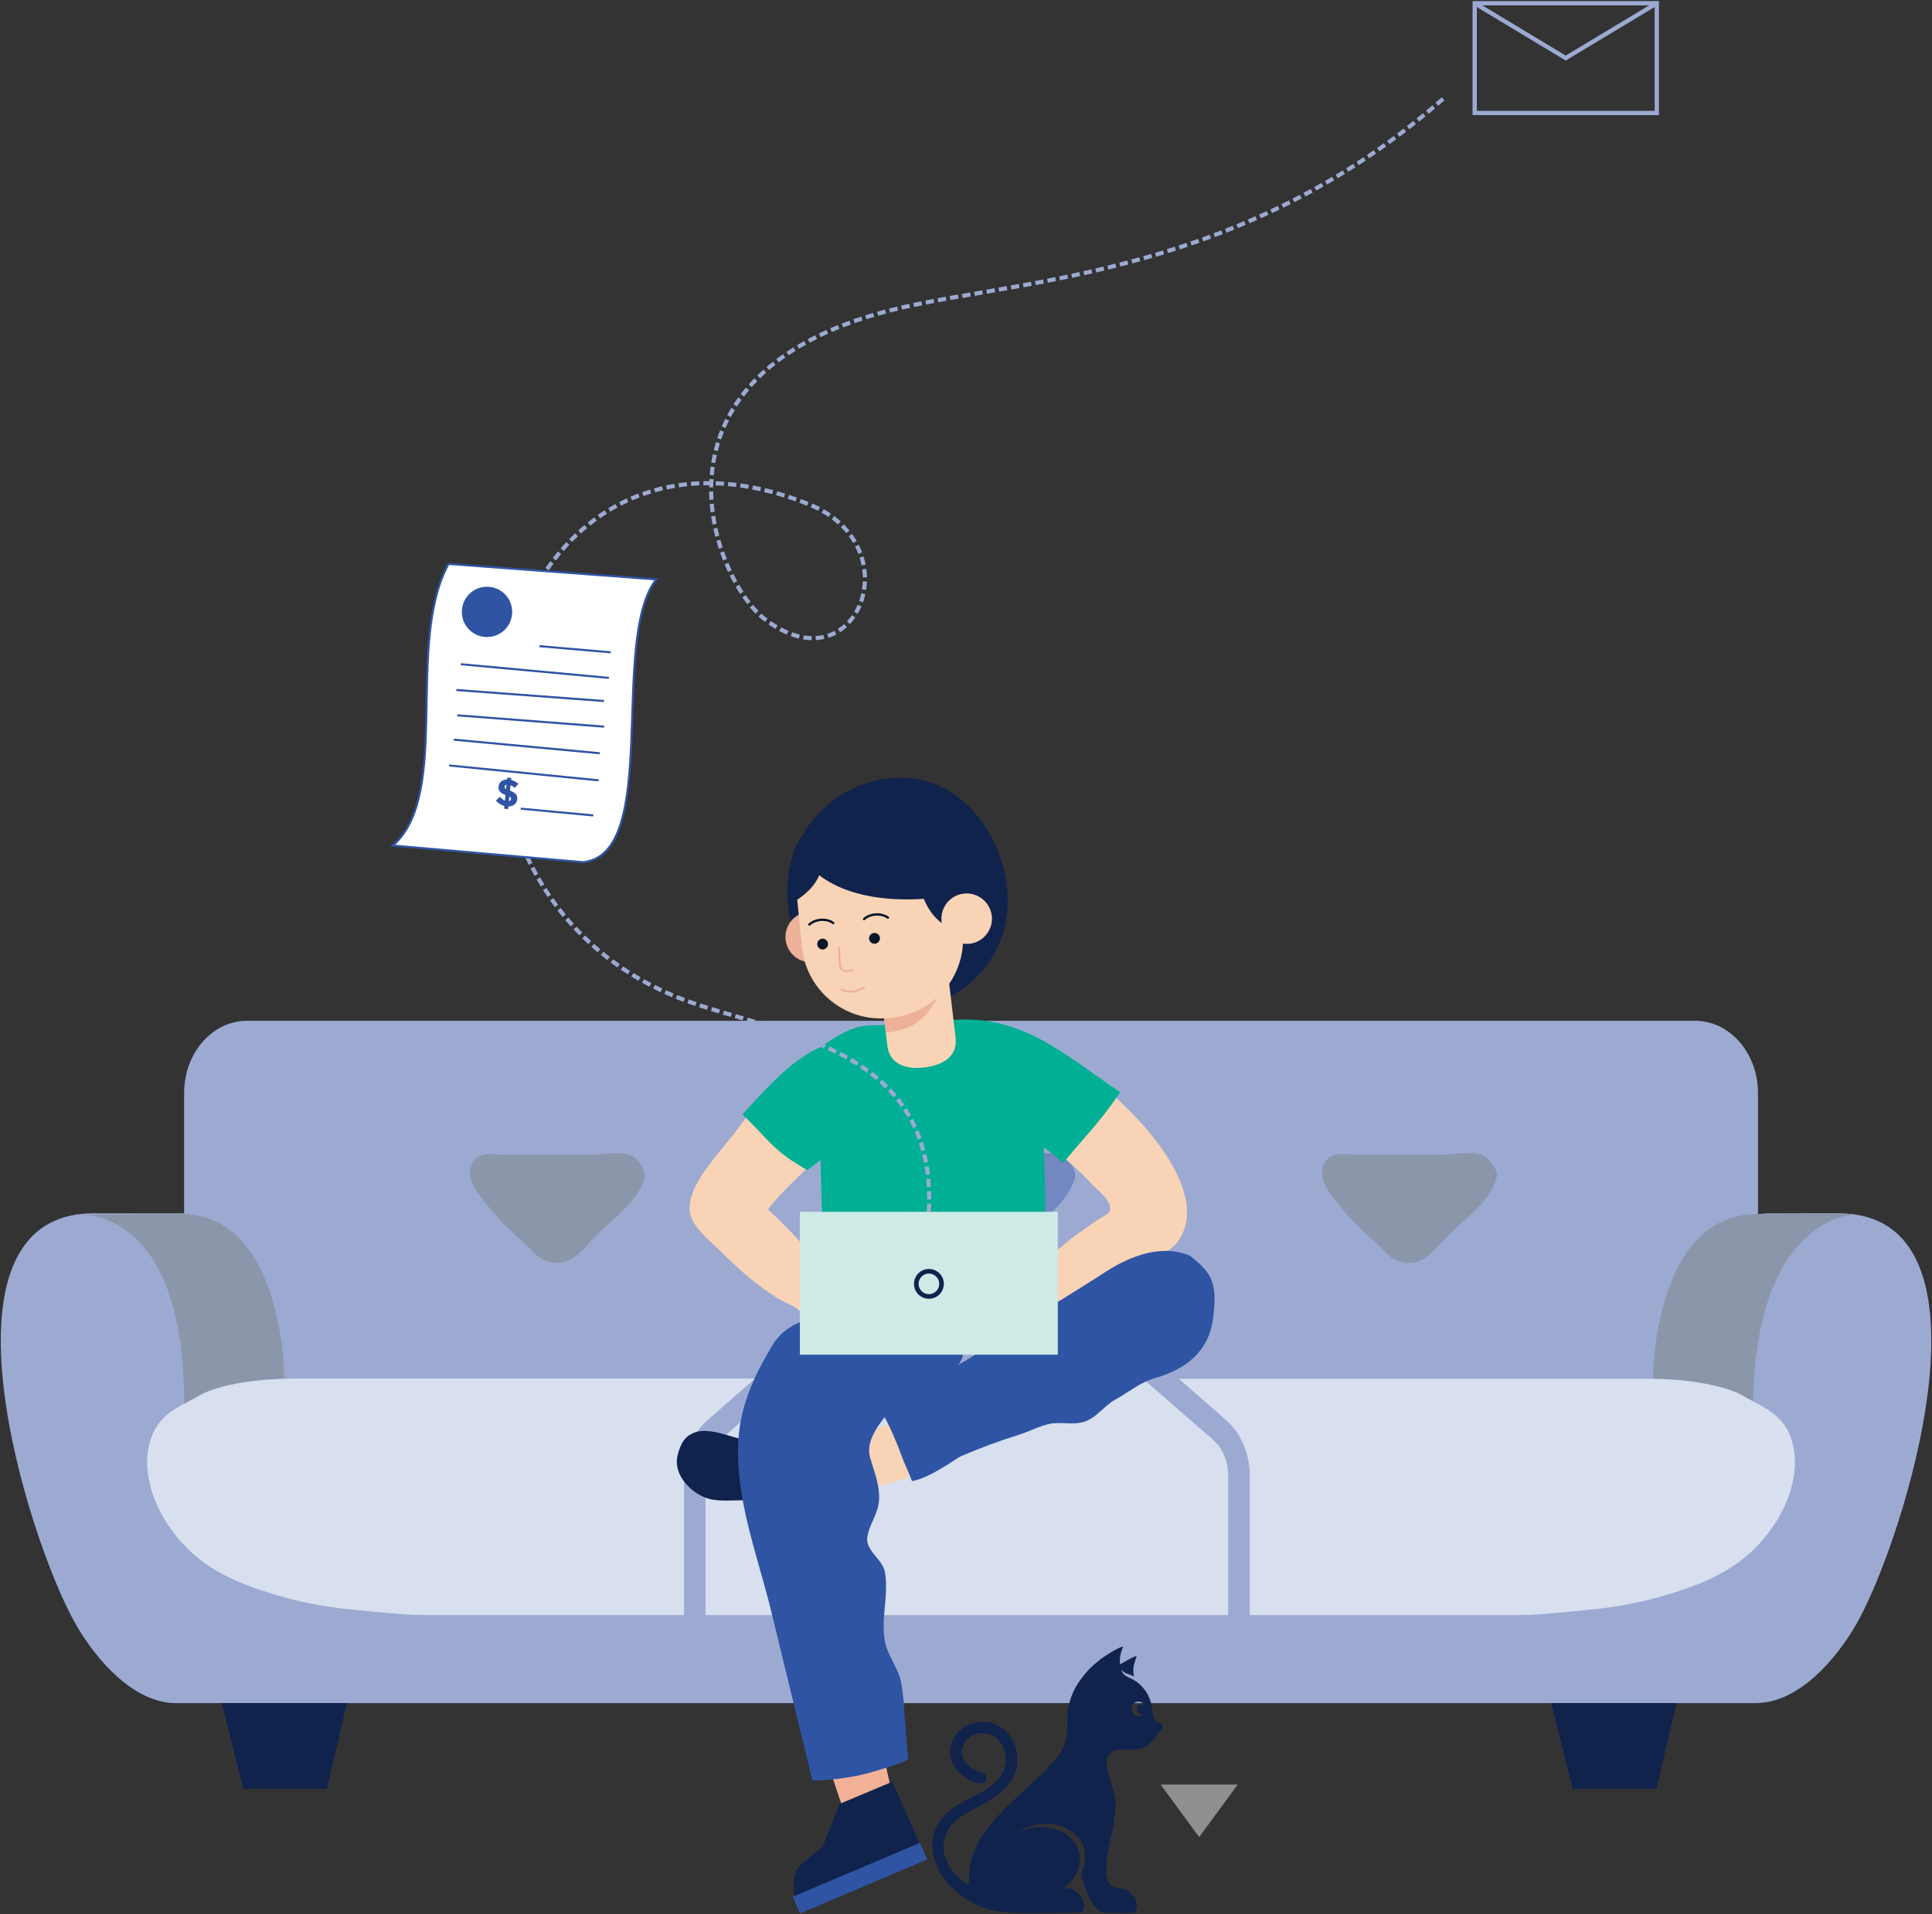 <svg width="551" height="546" xmlns="http://www.w3.org/2000/svg"><rect width="100%" height="100%" fill="#333333" stroke="none"/><g fill="none" fill-rule="evenodd"><path fill="#D8D8D8" opacity=".56" d="M342 524l11-15h-22z"/><path d="M524.327 346.082h-19.835c-1.062 0-2.101.115-3.117.253v-34.578c0-11.372-8.036-20.6-17.942-20.6H70.45c-9.906 0-17.942 9.228-17.942 20.6v34.325H26.693c-48.006 0-18.68 93.423-5.15 117.09 6.074 10.635 16.788 22.607 28.61 22.607h451.2v-.023c11.614-.346 22.098-12.088 28.101-22.56 13.555-23.714 42.88-117.114-5.126-117.114z" fill="#9CAAD2"/><path d="M21.105 346.45s31.427-4.174 31.427 53.864l28.564-7.151s0-45.674-28.54-46.966l-31.45.254zm508.117-.022s-28.425-.116-29.256 54l-28.563-7.15s0-45.674 28.54-46.966c0 0 15.425-.23 21.267-.23 5.865 0 8.012.346 8.012.346z" fill="#8C96AB"/><path d="M287.414 357.938c-3.764 3.3-8.983 2.93-12.493-.715-2.54-2.652-5.357-5.051-7.943-7.612a70.183 70.183 0 01-8.059-9.573c-1.64-2.353-2.886-5.121-1.524-8.027 1.686-3.576 5.45-2.722 8.382-2.722h26.255c3.14 0 8.867-1.177 11.499.692.877.622 1.64 1.614 2.24 2.56.485.784.9 1.684.9 2.653 0 .761-.254 1.476-.53 2.145-2.587 6.136-7.875 9.804-12.285 14.025-2.17 2.1-4.041 4.498-6.304 6.46-.046.045-.092.068-.138.114z" fill="#7387C1"/><path d="M164.639 357.938c-3.764 3.3-8.983 2.93-12.492-.715-2.54-2.652-5.358-5.051-7.944-7.612a70.183 70.183 0 01-8.059-9.573c-1.639-2.353-2.886-5.121-1.524-8.027 1.686-3.576 5.45-2.722 8.382-2.722h26.255c3.14 0 8.867-1.177 11.5.692.877.622 1.639 1.614 2.24 2.56.484.784.9 1.684.9 2.653 0 .761-.254 1.476-.531 2.145-2.587 6.136-7.874 9.804-12.285 14.025-2.17 2.1-4.04 4.498-6.304 6.46-.023.045-.069.068-.138.114zm242.986 0c-3.764 3.3-8.982 2.93-12.492-.715-2.54-2.652-5.357-5.051-7.943-7.612a70.183 70.183 0 01-8.06-9.573c-1.639-2.353-2.885-5.121-1.523-8.027 1.686-3.576 5.45-2.722 8.382-2.722h26.254c3.14 0 8.867-1.177 11.5.692.877.622 1.64 1.614 2.24 2.56.484.784.9 1.684.9 2.653 0 .761-.254 1.476-.531 2.145-2.586 6.136-7.874 9.804-12.284 14.025-2.171 2.1-4.041 4.498-6.304 6.46-.046.045-.093.068-.139.114z" fill="#8C96AB"/><g fill="#D8DFEE"><path d="M215.323 393.232l-13.508 11.81c-4.225 3.714-6.72 9.55-6.72 15.64v39.976h-73.013c-7.39 0-14.963-.923-22.375-1.638a112.247 112.247 0 01-24.638-5.236c-11.407-3.76-20.967-8.766-28.056-20.276-3.971-6.482-6.534-15.179-4.04-22.93 2.447-7.68 8.682-9.434 14.362-12.802 0 0 7.828-4.567 27.132-4.567h130.856v.023z"/><path d="M350.267 420.705v39.976H201.215v-39.976c0-3.921 1.616-7.681 4.341-10.057l19.489-17.393h100.93l19.951 17.393c2.725 2.376 4.341 6.113 4.341 10.057z"/><path d="M506.847 433.53c-7.089 11.511-16.625 16.517-28.01 20.277a112.447 112.447 0 01-24.66 5.236c-7.39.739-14.963 1.638-22.33 1.638H356.41v-39.976c0-6.113-2.517-11.926-6.72-15.64l-13.507-11.81h133.235c19.304 0 27.132 4.567 27.132 4.567 5.703 3.368 11.915 5.121 14.385 12.803 2.448 7.727-.092 16.424-4.087 22.906z"/></g><path fill="#10234D" d="M448.52 510.23h23.899l5.68-24.474H442.4zm-379.155 0h23.876l5.704-24.474H63.246z"/><path d="M247.72 370.787c-2.979-1.176-5.542-1.453-8.128-3.622-2.286-1.891-4.11-4.29-5.934-6.574a139.332 139.332 0 00-14.617-15.593c7.25-9.896 21.22-17.97 23.16-30.588.508-3.253-2.932-9.112-4.087-12.18-1.431-3.852-1.87-2.076-6.142-.3-8.497 3.553-13.97 10.934-20.505 18.5-4.248 6.667-16.648 17.693-14.547 25.998 1.039 4.129 6.211 8.073 9.075 10.934 4.018 3.99 8.243 7.797 12.908 11.026 1.893 1.315 3.833 2.56 5.934 3.483 4.156 1.823 5.773 5.214 9.93 7.082 3.463 1.546 7.157 2.676 10.967 2.86 2.817.139 7.39-.507 7.666-3.898.208-3.206-3.024-6.09-5.68-7.128zm86.545-14.947c-2.517 2.075-5.726 2.814-8.497 4.82-4.71 3.368-9.537 6.021-14.802 8.49-3.856 1.799-7.689 3.598-11.545 5.397-3.74 1.753-7.69 3.552-11.823 3.368-10.437-.438 3.002-13.956 5.288-15.986 3.556-3.183 6.927-3.714 10.506-6.874 2.032-1.892 7.159-5.375 9.445-6.966 2.216-1.546 4.502-1.8 3.533-4.59-.855-2.47-3.857-4.268-6.05-6.921-3.626-3.714-7.09-6.228-8.89-8.697-8.96-12.156-11.015-35.5 9.051-21.13 12.03 8.605 34.96 31.672 26 46.528-.646 1.06-1.408 1.868-2.216 2.56z" fill="#F9D3B6"/><path d="M271.943 290.904c-5.242.554-4.064 1.061-9.352.67-5.704-.393-7.851.968-13.578.876-5.865-.093-10.298 3.09-15.009 6.205-8.936 4.083-15.54 12.018-22.26 19.192 8.013 7.774 8.752 10.357 18.45 15.87.6-.253 3.371-2.445 3.81-2.906a887.395 887.395 0 001.732 39.953c.092 2.607.23 5.213.531 7.75v.047c.115.946.23 1.868.37 2.814 1.293-1.223 3.625-.715 5.264-.738 2.586-.023 5.173-.046 7.759-.046 4.849-.023 9.698-.046 14.547-.046 6.927-.046 13.855-.093 20.713-1.038 3.579-.508 7.135-1.015 10.714-.946.07-.208.092-.415.138-.6.485-.346.832-.876.901-1.592a358.155 358.155 0 00.993-49.018c1.778.923 4.918 3.852 5.519 4.429 6.604-8.12 10.483-11.58 16.279-20.277-16.048-10.68-27.594-21.983-47.521-20.599z" fill="#00AF94"/><path d="M259.381 421.19c-1.293 1.291-28.263 7.197-28.263 7.197l-1.27-13.702 25.123-8.974 4.41 15.479z" fill="#F9D3B6"/><path d="M339.345 358.17c-7.666-3.323-16.625-.162-23.645 4.359-12.862 8.304-26.093 16.055-38.793 24.636-1.94 1.315-19.558 10.934-26.07 14.463 2.864 4.798 4.988 9.966 6.905 15.225 1.177 2.676 1.27 2.883 2.378 5.605 5.172-.876 12.677-6.55 13.9-7.081 5.496-2.376 10.969-4.383 16.765-6.206 2.84-.9 5.68-2.445 8.567-3.044 3.417-.716 6.95.553 10.321-.762 3.256-1.268 5.334-4.475 8.382-6.136 3.533-1.937 7.182-4.96 11.06-6.066 8.845-2.469 15.657-7.544 16.857-17.14 1.178-9.642.07-12.687-6.627-17.854z" fill="#2F54A4"/><path d="M228.462 428.664c-4.456.876-8.96-.07-13.762-.6-3.764-.415-7.597.277-11.338-.3-4.71-.715-10.09-5.398-10.321-10.404-.07-1.568.346-3.114.946-4.567.3-.761.67-1.5 1.178-2.145 1.155-1.453 2.979-2.307 4.826-2.468 3.371-.323 7.458 1.245 10.714 2.122 3.764 1.015 7.551 2.076 11.13 3.69 1.64.739 3.094 1.315 4.942 1.315.415 0 4.872-.576 4.71-1.13 1.155 4.083.485 8.604 2.17 12.503-1.754 1.038-3.486 1.66-5.195 1.984z" fill="#10234D"/><path fill="#F2B197" d="M231.741 490.023l8.636 25.767 14.34-2.884-5.773-25.766z"/><path d="M254.901 503.518c2.24-.762 4.088-1.454 4.064-1.73l-1.177-15.271c-.208-2.699-.416-5.398-1.132-8.005-.67-2.375-3.556-7.127-4.11-9.526-1.547-6.598.924-13.564-.115-20.277-.624-4.106-5.727-6.32-5.057-10.403.508-3.045 2.401-5.698 3.07-8.72 1.017-4.59-.946-9.227-2.262-13.748-1.64-5.582 3.81-11.326 7.805-15.894 4.04-4.636 11.222-5.236 15.817-9.18 1.455-1.246 2.794-2.86 2.863-4.798.231-6.782-16.417-9.804-21.22-10.058l-8.706-.484c-9.375-.53-19.488-.07-24.592 8.512-5.703 9.596-9.652 18.5-9.675 29.941-.023 15.732 5.82 30.68 9.49 45.766 3.903 16.078 7.829 32.133 11.731 48.211a68.408 68.408 0 0015.586-2.006c.508-.116 4.457-1.27 7.62-2.33z" fill="#2F54A4"/><path fill="#CDEAE7" d="M228.116 345.643h73.568v40.76h-73.568z"/><path d="M268.502 366.197h-.647a2.935 2.935 0 01-2.932 2.93 2.935 2.935 0 01-2.933-2.93 2.935 2.935 0 012.933-2.93 2.935 2.935 0 012.932 2.93h1.317a4.235 4.235 0 00-4.25-4.245 4.235 4.235 0 00-4.248 4.245 4.235 4.235 0 004.249 4.244 4.235 4.235 0 004.249-4.244h-.67zM239.454 514.52l-4.803 12.111-5.796 4.798c-2.656 2.215-3.28 6.967-1.524 11.673l.831 2.214 35.976-15.27-9.652-21.846-15.032 6.32z" fill="#10234D"/><path fill="#2F54A4" d="M264.461 530.368l-36.276 15.386-2.101-4.728 36.276-15.387z"/><path d="M284.689 242.831c-5.542-13.563-16.88-22.513-31.289-20.83-17.941 2.123-30.803 18.362-28.679 36.309 1.363 11.487 8.544 20.853 18.22 25.559 17.664 13.448 54.771-6.09 41.748-41.038z" fill="#10234D"/><path d="M272.52 295.91l-2.448-20.807-19.466 2.284 2.448 20.807c.624 5.374 5.242 6.897 10.599 6.274 5.38-.623 9.513-3.206 8.867-8.558z" fill="#F9D3B6"/><path d="M270.234 270.282s.577 23.46-17.619 24.175l-1.362-11.626 18.98-12.55zm-46.182-2.284c.415 3.945 3.948 6.828 7.897 6.436 3.949-.392 6.835-3.945 6.442-7.89-.392-3.944-3.948-6.827-7.897-6.435a7.171 7.171 0 00-6.442 7.89z" fill="#ECB198"/><path d="M253.539 290.374l.831-.093c12.423-1.268 21.452-12.364 20.182-24.751l-2.402-23.898c-.323-3.206-3.21-5.536-6.419-5.213l-28.448-.854c-5.75.6-11.06 9.596-10.483 15.34l1.916 19.33c1.293 12.388 12.4 21.407 24.823 20.139z" fill="#F9D3B6"/><path d="M259.381 230.052a36.313 36.313 0 00-7.043.37l.277-.162c-37.153 1.36-25.446 26.504-25.446 26.504 3.625-2.376 5.519-4.844 6.466-7.128 4.433 3.414 13.485 7.797 29.833 6.736 1.732 4.175 4.988 8.489 11.107 9.181l.416-10.657c-.024-.023 6.026-23.944-15.61-24.844z" fill="#10234D"/><path d="M247.882 267.929c.161.83.97 1.384 1.824 1.222a1.543 1.543 0 001.224-1.799 1.544 1.544 0 00-1.801-1.222c-.855.161-1.409.968-1.247 1.799zm-14.778 1.638c.161.83.97 1.384 1.8 1.222a1.543 1.543 0 001.224-1.799 1.544 1.544 0 00-1.8-1.223c-.832.139-1.386.946-1.224 1.8z" fill="#07162B"/><path d="M239.269 270.282l.277 5.328s.531 2.284 3.74 1.015m-3.278 5.629c.946.553 3.371 1.245 6.419-.623" stroke="#ECB198" stroke-width=".534" stroke-linecap="round" stroke-linejoin="round"/><path d="M268.525 262.762c.416 3.944 3.949 6.828 7.897 6.436 3.949-.393 6.835-3.945 6.443-7.89-.416-3.944-3.949-6.827-7.898-6.435-3.971.392-6.834 3.921-6.442 7.889z" fill="#F9D3B6"/><path d="M237.63 263.27c-2.056-1.5-5.288-1.039-6.812.438m15.609-1.546c1.847-1.73 5.126-1.684 6.812-.415" stroke="#07162B" stroke-width=".662" stroke-linecap="round"/><g stroke="#9CAAD2" stroke-width="1.22"><path d="M420.579.922h51.932v31.303h-51.932z"/><path d="M420.58.922l25.954 15.64L472.51.922"/></g><path d="M324.151 472.33c-.485 2.007-1.316 3.022-.739 5.86-.37-.139-.646-.323-.993-.462-.369-.138-.623-.207-.992-.346-1.086-.392-1.247-.853-1.617-1.038.416 1.73 2.563 2.215 3.395 2.745 1.57.992 1.062.692 2.216 1.661l1.04 1.223c1.523 2.006 2.1 4.336 2.332 6.943.092.992.415 1.453.762 2.26.67.07 1.108-.069 1.547.347.277.253.485.784.392 1.337-.092.554-.415.785-.808.992-.416.208-.23.023-.462.485-.554 1.084-1.224 1.707-2.009 2.537-.554.577-1.177 1.177-2.009 1.569-2.1.969-4.248.461-6.673.623-5.98.392-3.625 5.836-2.632 9.319 1.57 5.42 1.431 7.266.577 12.618-.323 2.053-.947 3.875-1.2 5.928l-.209.946c-.277 2.537-1.454 7.335.6 9.642 1.64 1.846 3.788.254 5.981 2.63.347.369.924 1.084 1.178 1.66.623 1.454.924 3.622-1.085 3.76-1.686.116-3.903 0-5.658 0-2.424 0-3.048.14-4.41-1.245-1.039-1.06-1.455-2.007-2.217-3.46-.461-.923-2.193-5.582-2.147-6.413.023-.184 2.886-5.559-.6-10.034-1.848-2.376-4.827-4.06-8.706-4.175-3.233-.093-5.38.646-8.012 1.937l-.716.416c-.093.069-.093.069-.162.138 1.593-.554 1.87-.923 3.903-1.315 11.453-2.168 18.403 8.074 10.76 15.94l-1.386 1.245c2.217-.092 3.395.554 4.503 1.869.716.876 1.963 3.137.924 4.498-.508.669-1.501.554-2.517.554-6.72 0-14.94.484-21.174-.3-5.958-.738-12.216-4.383-15.749-9.296-1.639-2.284-3.325-5.283-3.463-8.997-.116-3.137.577-4.96 2.032-7.312.439-.715.9-1.177 1.362-1.753.185-.231.231-.208.416-.439l1.2-1.084c2.494-2.007 6.997-3.898 9.976-5.72.577-.37 1.34-.9 1.824-1.292 3.14-2.538 5.38-6.229 3.44-10.865-.138-.346-.392-.738-.577-1.038-.23-.415-.37-.53-.646-.877-.508-.646-.947-1.015-1.709-1.43-1.64-.876-3.325-1.015-5.195-.392-3.695 1.2-4.734 5.605-2.818 7.843.555.646.901.992 1.617 1.5 1.732 1.245 3.371 1.291 4.11 2.122.647.715.808 4.336-4.78 1.291a18.855 18.855 0 01-1.87-1.245c-.508-.392-1.132-1.061-1.547-1.569-2.055-2.491-2.379-6.39-.485-9.32 1.709-2.652 4.11-4.013 8.22-4.267.162.023.416 0 .578.023.184.023.115.023.23.046l.139.07c1.016-.185 3.002.83 3.856 1.315.878.484 2.101 1.707 2.679 2.537 1.524 2.214 2.424 4.752 2.101 8.166-.323 3.575-2.886 6.736-5.634 8.742-3.972 2.907-7.02 3.991-10.484 6.252-1.131.738-1.916 1.568-2.701 2.491-.67.784-1.363 2.122-1.755 3.345-.947 2.999-.07 6.113 1.316 8.327.6.946 1.501 2.146 2.31 2.884.484.438 2.193 2.076 3.024 2.122.3-.692.116-1.8.185-2.653.046-.853.161-1.615.277-2.422.392-2.491.693-2.422 1.2-4.267l.347-.646c.046-.346.162-.439.346-.854.578-1.222 1.501-2.791 2.286-3.852.254-.323.693-1.2.993-1.292l.37-.577c.577-.645 2.009-2.445 2.61-3.021.46-.439.9-.992 1.361-1.477 1.986-2.076 3.88-3.621 5.727-5.444 1.2-1.2 3.002-2.745 4.318-3.99 1.455-1.384 4.295-4.29 5.403-5.744a14.19 14.19 0 001.986-3.599c.531-1.43.762-3.068.831-4.729.07-1.822-.115-3.598.208-5.374.531-2.838 1.617-5.652 3.256-7.912 1.04-1.43 1.917-2.561 3.164-3.83l1.131-1.038c.208-.207.139-.115.37-.3.83-.646 1.339-1.176 2.355-1.822 1.408-.9 3.833-2.537 5.426-2.906-.67 2.006-.993 2.537-.9 5.028.484-.069 3.14-1.937 4.756-2.353zm1.963 16.632c-.993 0-1.893-.254-1.847-1.545.046-1.177 1.039-1.477 2.055-1.062-.554-1.43-3.348-1.384-3.625.739-.139.992.438 1.707 1.039 2.076.993.6 1.616.276 2.378-.208z" fill="#10234D"/><path d="M264.9 345.643c2.47-46.804-41.749-50.425-68.326-59.906-90.933-32.433-58.906-179.166 34.082-141.911 29.857 11.972 13.531 52.986-12.746 32.617-14.64-11.35-38.008-71.025 39.37-88.74 35.19-8.051 97.605-9.712 154.27-59.515" stroke="#9CAAD2" stroke-width="1.175" stroke-dasharray="2.351,1.175"/><path d="M127.901 160.85c19.743 1.476 39.509 2.929 59.251 4.405-13.415 17.3 1.455 78.36-20.85 80.667-18.081-1.591-36.161-3.16-54.265-4.751 16.765-14.556 3.441-57.416 15.864-80.322z" stroke="#2F54A4" stroke-width=".588" fill="#FFF"/><path d="M141.825 181.08c-3.625 1.614-7.874 0-9.49-3.622-1.617-3.622 0-7.866 3.625-9.48 3.625-1.615 7.874 0 9.49 3.62 1.617 3.622 0 7.867-3.625 9.482z" fill="#2F54A4"/><path stroke="#2F54A4" stroke-width=".588" d="M174.175 186.062l-20.32-1.753m19.789 9.043l-42.187-3.899m40.802 10.496l-42.118-3.137m42.141 10.449l-41.887-3.229m40.686 10.819l-41.656-3.876m41.31 11.603l-42.626-4.244m41.102 14.255l-20.69-1.937"/><path d="M143.741 230.652l.093-.785c-.9-.23-1.709-.738-2.402-1.499l1.132-1.107c.508.553.993.923 1.431 1.107l.162-1.615c-.739-.276-1.27-.6-1.57-.945-.323-.37-.439-.854-.393-1.477.07-.623.324-1.107.762-1.453.439-.346.993-.53 1.663-.554l.046-.53 1.155.115-.047.554c.716.184 1.386.553 2.056 1.107l-1.017 1.176c-.415-.369-.808-.622-1.2-.784l-.162 1.546c.762.277 1.293.623 1.64.992.346.369.461.876.415 1.499-.069.623-.323 1.107-.785 1.476-.462.37-1.039.554-1.732.554l-.069.761-1.178-.138zm1.986-2.745a.551.551 0 00-.07-.392c-.068-.116-.207-.208-.392-.323l-.138 1.338c.37-.093.577-.3.6-.623zm-1.27-4.106c-.323.069-.508.253-.53.553-.024.277.091.53.392.715l.138-1.268z" fill="#2F54A4"/></g></svg>